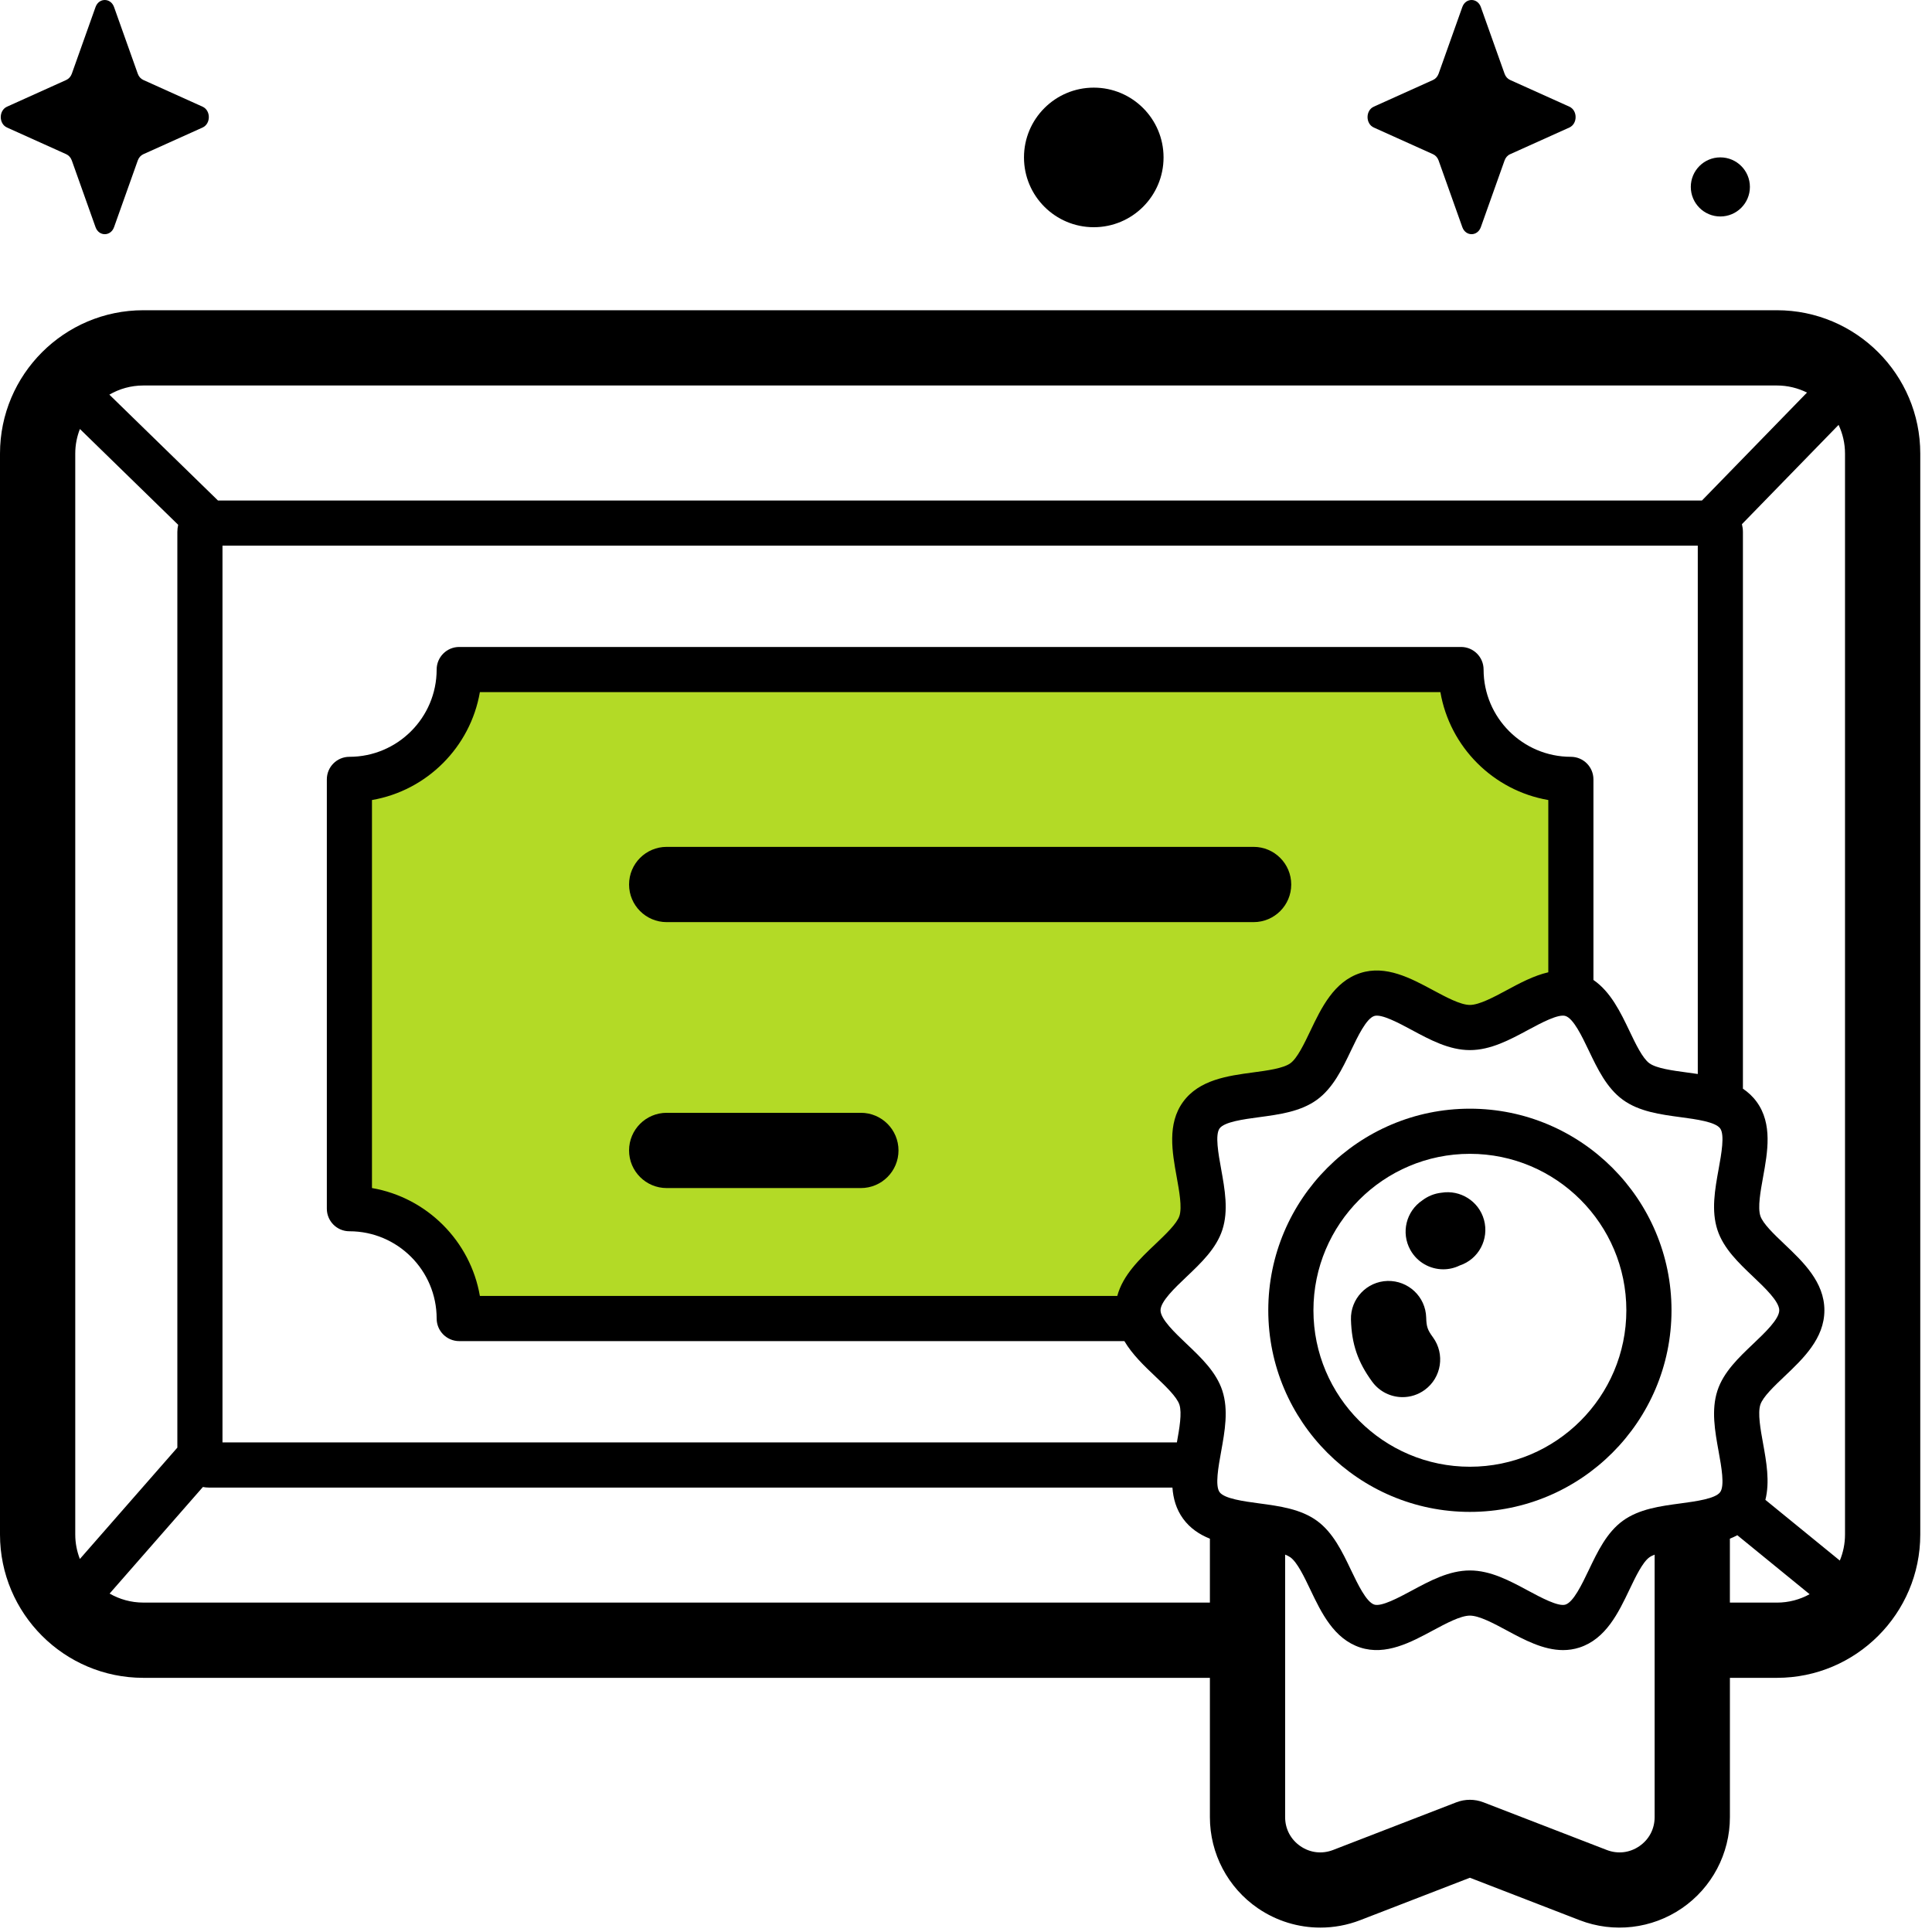 <svg width="83" height="83" viewBox="0 0 83 83" fill="none" xmlns="http://www.w3.org/2000/svg">
<path d="M15.192 51.376V33.698L18.231 32.316L19.06 30.935L20.441 28.726H62.151L62.703 30.107L64.637 32.316L67.399 33.698V42.537L62.703 44.194L58.284 43.089L54.969 46.956L50.825 48.061L51.93 52.481L50.825 53.586L48.063 56.624H20.441L19.06 54.967L18.231 53.586L16.574 52.481L15.192 51.376Z" fill="#B3DA26"/>
<path d="M76.338 13.328H6.157C2.762 13.328 0 16.09 0 19.485V65.924C0 69.319 2.762 72.081 6.157 72.081H51.978V78.066C51.978 79.632 52.748 81.095 54.04 81.98C54.841 82.529 55.778 82.811 56.723 82.811C57.3 82.811 57.88 82.706 58.434 82.492L63.148 80.669L67.861 82.492C69.321 83.056 70.964 82.865 72.255 81.98C73.547 81.095 74.318 79.632 74.318 78.066V72.081H76.339C79.734 72.081 82.496 69.319 82.496 65.924V19.485C82.496 16.09 79.734 13.328 76.338 13.328ZM75.842 64.435C76.039 63.659 75.885 62.798 75.743 62.014C75.632 61.404 75.507 60.712 75.626 60.345C75.734 60.012 76.225 59.546 76.659 59.134C77.464 58.37 78.377 57.503 78.377 56.291C78.377 55.078 77.464 54.212 76.659 53.447C76.226 53.036 75.734 52.569 75.626 52.236C75.507 51.869 75.632 51.178 75.743 50.568C75.937 49.496 76.157 48.282 75.469 47.337C75.3 47.105 75.1 46.921 74.877 46.771V22.853C74.877 22.738 74.861 22.627 74.834 22.52L78.987 18.253C79.162 18.628 79.263 19.044 79.263 19.485V65.924C79.263 66.32 79.183 66.698 79.04 67.043L75.842 64.435ZM54.093 64.586C53.428 64.497 52.6 64.386 52.394 64.103C52.194 63.828 52.342 63.014 52.461 62.359C52.619 61.483 52.783 60.578 52.513 59.746C52.253 58.945 51.602 58.326 50.971 57.728C50.475 57.256 49.857 56.67 49.857 56.291C49.857 55.911 50.475 55.325 50.971 54.854C51.602 54.255 52.253 53.636 52.513 52.835C52.783 52.004 52.619 51.098 52.461 50.222C52.342 49.567 52.195 48.753 52.394 48.478C52.6 48.195 53.428 48.084 54.093 47.995C54.971 47.877 55.878 47.755 56.578 47.246C57.27 46.742 57.662 45.923 58.041 45.13C58.333 44.519 58.696 43.759 59.039 43.648C59.347 43.548 60.096 43.951 60.643 44.245C61.436 44.672 62.256 45.113 63.147 45.113C64.038 45.113 64.859 44.672 65.652 44.245C66.199 43.951 66.948 43.547 67.255 43.648C67.599 43.759 67.962 44.519 68.254 45.13C68.633 45.923 69.025 46.742 69.717 47.246C70.417 47.755 71.324 47.877 72.202 47.995C72.867 48.084 73.695 48.196 73.9 48.478C74.1 48.753 73.953 49.568 73.834 50.222C73.675 51.098 73.511 52.004 73.781 52.835C74.042 53.637 74.693 54.255 75.324 54.854C75.82 55.325 76.438 55.912 76.438 56.291C76.438 56.67 75.82 57.256 75.323 57.728C74.693 58.326 74.041 58.945 73.781 59.746C73.511 60.578 73.675 61.484 73.834 62.359C73.953 63.014 74.1 63.828 73.9 64.103C73.694 64.386 72.867 64.497 72.202 64.587C71.324 64.704 70.417 64.826 69.716 65.335C69.025 65.839 68.633 66.659 68.254 67.452C67.962 68.062 67.599 68.822 67.255 68.934C66.948 69.034 66.199 68.631 65.652 68.337C64.858 67.91 64.038 67.468 63.147 67.468C62.256 67.468 61.436 67.91 60.643 68.337C60.096 68.631 59.347 69.034 59.039 68.934C58.696 68.822 58.333 68.062 58.041 67.452C57.662 66.659 57.27 65.839 56.578 65.335C55.878 64.826 54.971 64.704 54.093 64.586ZM3.431 66.975C3.305 66.648 3.233 66.295 3.233 65.924V19.485C3.233 19.113 3.305 18.758 3.433 18.43L7.655 22.546C7.632 22.645 7.619 22.747 7.619 22.853V62.191L3.431 66.975ZM9.558 23.442H72.938V46.14C72.777 46.115 72.617 46.094 72.46 46.073C71.851 45.991 71.161 45.898 70.858 45.678C70.563 45.463 70.266 44.842 70.004 44.293C69.622 43.493 69.197 42.608 68.455 42.1V33.483C68.455 32.947 68.021 32.513 67.486 32.513C65.418 32.513 63.736 30.831 63.736 28.764C63.736 28.228 63.302 27.794 62.767 27.794H19.729C19.194 27.794 18.759 28.228 18.759 28.764C18.759 30.831 17.078 32.513 15.01 32.513C14.475 32.513 14.041 32.947 14.041 33.483V51.926C14.041 52.462 14.475 52.896 15.01 52.896C17.078 52.896 18.759 54.578 18.759 56.645C18.759 57.181 19.194 57.615 19.729 57.615H48.304C48.644 58.191 49.158 58.681 49.636 59.134C50.069 59.546 50.56 60.012 50.668 60.345C50.785 60.703 50.668 61.369 50.56 61.967H9.558V23.442ZM50.552 50.567C50.662 51.177 50.788 51.869 50.669 52.236C50.56 52.569 50.069 53.035 49.636 53.447C48.973 54.076 48.24 54.773 47.999 55.675H20.616C20.209 53.314 18.341 51.447 15.98 51.039V34.37C18.341 33.963 20.209 32.095 20.616 29.734H61.88C62.287 32.095 64.154 33.963 66.516 34.37V41.77C65.892 41.914 65.29 42.236 64.733 42.537C64.178 42.835 63.55 43.173 63.147 43.173C62.745 43.173 62.117 42.835 61.562 42.537C60.612 42.026 59.536 41.447 58.44 41.803C57.305 42.171 56.766 43.298 56.291 44.293C56.029 44.841 55.732 45.463 55.437 45.677C55.134 45.898 54.444 45.991 53.835 46.072C52.75 46.218 51.52 46.383 50.826 47.337C50.138 48.282 50.358 49.496 50.552 50.567ZM76.338 16.561C76.802 16.561 77.24 16.672 77.63 16.865L73.117 21.502H9.364L4.698 16.954C5.128 16.705 5.626 16.561 6.157 16.561H76.338V16.561ZM6.157 68.848C5.63 68.848 5.136 68.706 4.709 68.461L8.717 63.882C8.799 63.898 8.883 63.907 8.969 63.907H50.368C50.403 64.38 50.53 64.837 50.826 65.244C51.128 65.658 51.53 65.924 51.978 66.103V68.849H6.157V68.848ZM70.427 79.313C70.009 79.6 69.499 79.659 69.027 79.476H69.027L63.73 77.429C63.355 77.284 62.94 77.284 62.564 77.429L57.268 79.477C56.795 79.659 56.285 79.6 55.867 79.313C55.45 79.027 55.21 78.572 55.21 78.066V66.787C55.297 66.822 55.376 66.86 55.437 66.904C55.732 67.118 56.029 67.74 56.291 68.288C56.766 69.283 57.305 70.41 58.44 70.779C59.536 71.134 60.612 70.555 61.562 70.044C62.117 69.746 62.745 69.408 63.147 69.408C63.55 69.408 64.178 69.746 64.732 70.044C65.478 70.446 66.301 70.889 67.151 70.889C67.384 70.889 67.619 70.855 67.854 70.779C68.99 70.41 69.529 69.283 70.004 68.288C70.266 67.74 70.563 67.118 70.858 66.904C70.918 66.86 70.997 66.822 71.084 66.788V78.066C71.084 78.572 70.845 79.027 70.427 79.313ZM74.317 68.848V66.103C74.427 66.059 74.533 66.009 74.636 65.954L77.742 68.488C77.325 68.718 76.847 68.849 76.338 68.849H74.317V68.848Z" fill="black"/>
<path d="M63.148 64.952C67.924 64.952 71.809 61.067 71.809 56.291C71.809 51.515 67.924 47.63 63.148 47.63C58.372 47.63 54.486 51.515 54.486 56.291C54.486 61.067 58.372 64.952 63.148 64.952ZM63.148 49.569C66.854 49.569 69.869 52.584 69.869 56.291C69.869 59.997 66.854 63.012 63.148 63.012C59.441 63.012 56.426 59.997 56.426 56.291C56.426 52.584 59.441 49.569 63.148 49.569Z" fill="black"/>
<path d="M55.472 37.999C55.472 37.106 54.748 36.382 53.856 36.382H28.642C27.749 36.382 27.025 37.106 27.025 37.999C27.025 38.891 27.749 39.615 28.642 39.615H53.855C54.748 39.615 55.472 38.892 55.472 37.999Z" fill="black"/>
<path d="M36.984 47.807H28.642C27.749 47.807 27.025 48.531 27.025 49.424C27.025 50.316 27.749 51.04 28.642 51.04H36.984C37.876 51.04 38.6 50.316 38.6 49.424C38.6 48.531 37.877 47.807 36.984 47.807Z" fill="black"/>
<path d="M62.004 54.53C61.435 54.53 60.884 54.229 60.589 53.697C60.178 52.956 60.411 52.034 61.101 51.571C61.216 51.483 61.343 51.409 61.482 51.352C61.627 51.293 61.777 51.256 61.926 51.24C62.734 51.106 63.533 51.601 63.754 52.408C63.981 53.24 63.52 54.098 62.71 54.366C62.483 54.477 62.242 54.53 62.004 54.53Z" fill="black"/>
<path d="M60.257 60.022C59.758 60.022 59.267 59.792 58.95 59.359C58.331 58.513 58.067 57.739 58.038 56.691C58.013 55.798 58.716 55.055 59.609 55.03C60.504 55.01 61.245 55.708 61.27 56.6C61.281 56.997 61.327 57.132 61.56 57.451C62.087 58.172 61.929 59.183 61.209 59.71C60.921 59.92 60.587 60.022 60.257 60.022Z" fill="black"/>
<path d="M49.987 6.763C49.987 8.418 48.645 9.761 46.989 9.761C45.333 9.761 43.991 8.419 43.991 6.763C43.991 5.107 45.333 3.765 46.989 3.765C48.645 3.765 49.987 5.107 49.987 6.763Z" fill="black"/>
<path d="M75.177 8.03C75.177 8.731 74.608 9.3 73.907 9.3C73.206 9.3 72.638 8.731 72.638 8.03C72.638 7.329 73.206 6.761 73.907 6.761C74.608 6.761 75.177 7.329 75.177 8.03Z" fill="black"/>
<path d="M4.9 0.304L5.919 3.168C5.962 3.29 6.049 3.387 6.158 3.436L8.702 4.583C9.061 4.745 9.061 5.317 8.702 5.479L6.158 6.625C6.049 6.674 5.962 6.772 5.919 6.894L4.9 9.758C4.756 10.162 4.247 10.162 4.104 9.758L3.085 6.894C3.042 6.772 2.955 6.674 2.846 6.625L0.302 5.479C-0.057 5.317 -0.057 4.745 0.302 4.583L2.846 3.436C2.955 3.387 3.041 3.29 3.085 3.168L4.104 0.304C4.247 -0.101 4.756 -0.101 4.9 0.304Z" fill="black"/>
<path d="M63.618 0.303L64.637 3.167C64.68 3.29 64.766 3.387 64.876 3.436L67.42 4.582C67.779 4.744 67.779 5.317 67.42 5.479L64.876 6.625C64.766 6.674 64.68 6.771 64.637 6.894L63.618 9.757C63.474 10.162 62.965 10.162 62.822 9.757L61.803 6.894C61.759 6.771 61.673 6.674 61.564 6.625L59.02 5.479C58.661 5.317 58.661 4.744 59.02 4.582L61.564 3.436C61.673 3.387 61.759 3.29 61.803 3.167L62.822 0.303C62.965 -0.101 63.474 -0.101 63.618 0.303Z" fill="black"/>
</svg>
